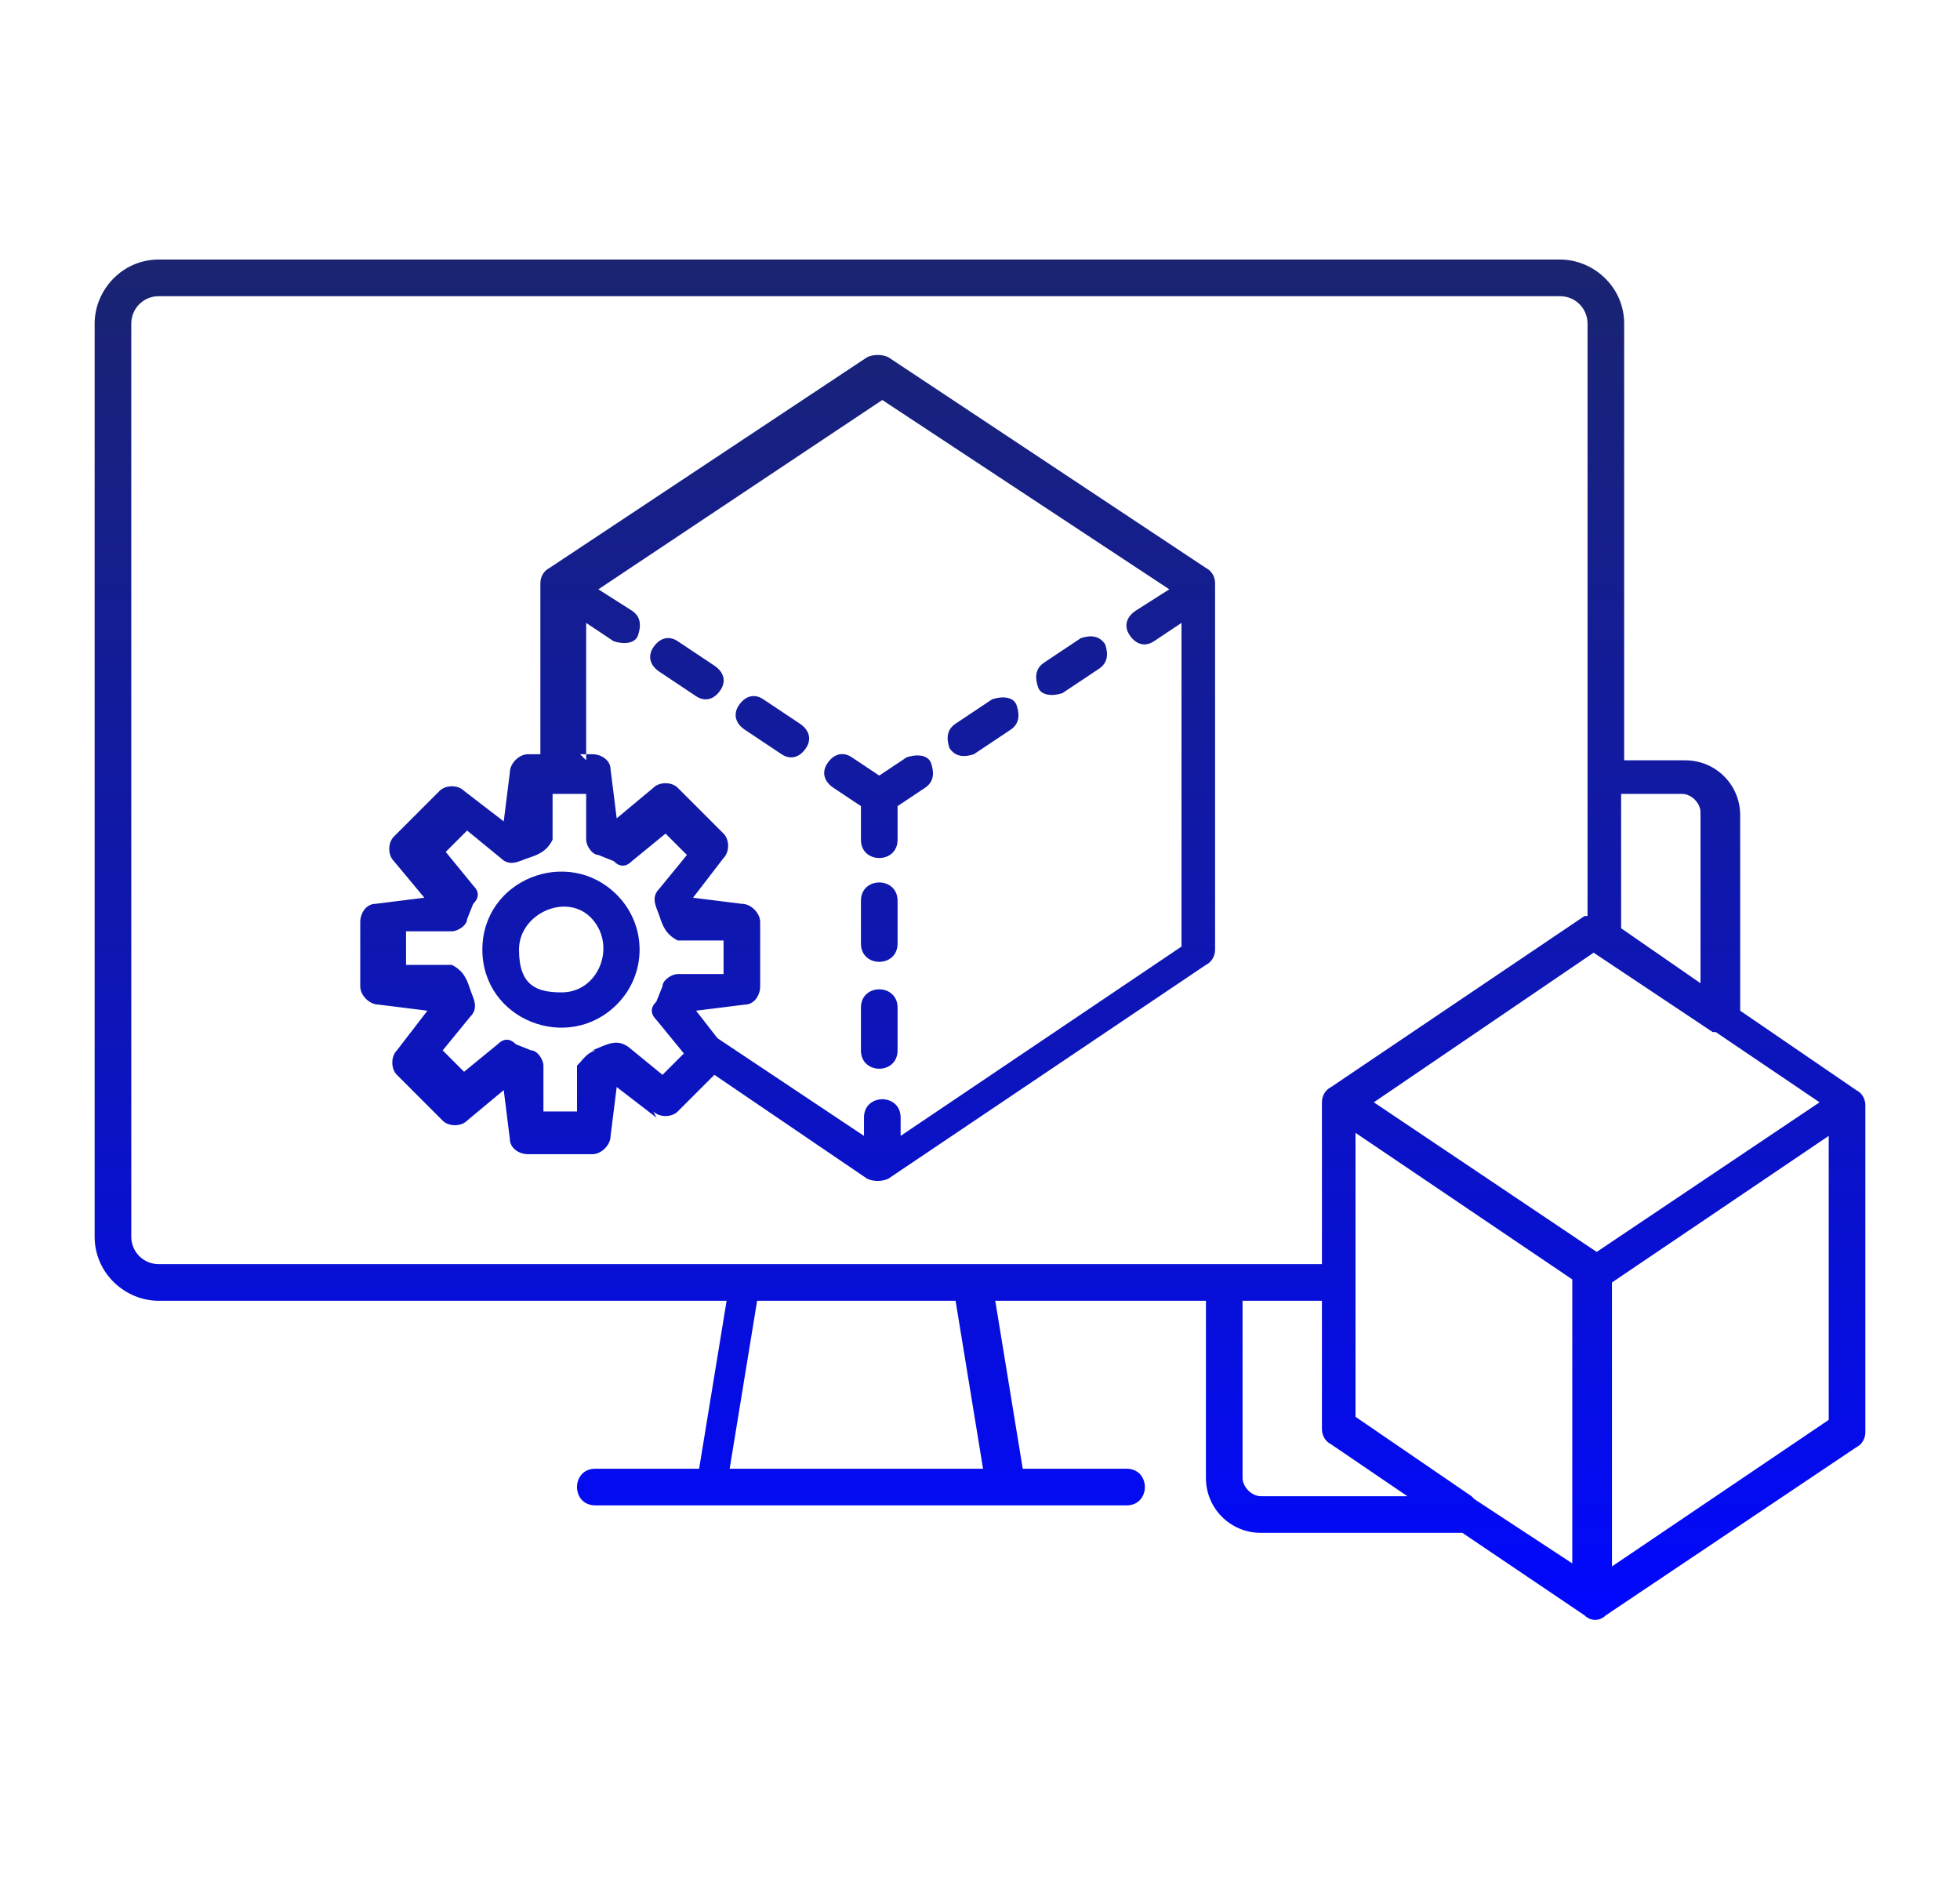 <?xml version="1.0" encoding="UTF-8"?>
<svg id="Layer_2" xmlns="http://www.w3.org/2000/svg" xmlns:xlink="http://www.w3.org/1999/xlink" version="1.1" viewBox="0 0 64.2 61.5">
  <!-- Generator: Adobe Illustrator 29.0.1, SVG Export Plug-In . SVG Version: 2.1.0 Build 192)  -->
  <defs>
    <style>
      .st0 {
        fill: url(#linear-gradient);
        fill-rule: evenodd;
      }
    </style>
    <linearGradient id="linear-gradient" x1="32.1" y1="53" x2="32.1" y2="8.5" gradientUnits="userSpaceOnUse">
      <stop offset="0" stop-color="#0108ff"/>
      <stop offset=".4" stop-color="#0c14be"/>
      <stop offset="1" stop-color="#1a2470"/>
    </linearGradient>
  </defs>
  <path class="st0" d="M32.6,42.6l.9,5.5h3.4c.8,0,.8,1.2,0,1.2h-17.4c-.8,0-.8-1.2,0-1.2h3.4l.9-5.5H5.2c-1.1,0-2.1-.9-2.1-2.1V10.6c0-1.1.9-2.1,2.1-2.1h45.9c1.1,0,2.1.9,2.1,2.1v14.3h2c1,0,1.8.8,1.8,1.8v6.4l3.8,2.6c.2.1.3.3.3.5v10.7c0,.2-.1.4-.3.5l-8.2,5.5c-.2.2-.5.2-.7,0l-4-2.7h-6.6c-1,0-1.8-.8-1.8-1.8v-5.8h-7ZM46.1,49l-2.5-1.7c-.2-.1-.3-.3-.3-.5v-4.2h-2.6v5.8c0,.3.3.6.6.6h4.8ZM48.3,49.1s0,0,0,0l3.2,2.1v-9.3s-7.1-4.8-7.1-4.8v9.3l3.8,2.6ZM53.1,26v4.4l2.6,1.8v-5.6c0-.3-.3-.6-.6-.6h-2ZM56.1,33.8l-3.9-2.6-7.2,4.9,7.3,4.9,7.3-4.9-3.4-2.3ZM18.4,32.5c1.2,0,1.8-1.5,1-2.4s-2.4-.2-2.4,1,.6,1.4,1.4,1.4ZM20.2,32.9c1-1,1-2.6,0-3.6-1.6-1.6-4.4-.5-4.4,1.8s2.8,3.4,4.4,1.8ZM19.4,34.4c.5-.2.8-.4,1.2-.1l1.1.9.7-.7-.9-1.1c-.2-.2-.2-.4,0-.6l.2-.5c0-.2.3-.4.5-.4h1.5v-1.1h-1.5c-.4-.2-.5-.5-.6-.8-.1-.3-.3-.6,0-.9l.9-1.1-.7-.7-1.1.9c-.2.2-.4.2-.6,0l-.5-.2c-.2,0-.4-.3-.4-.5v-1.5h-1.1v1.5c-.2.4-.5.5-.8.6-.3.1-.6.3-.9,0l-1.1-.9-.7.7.9,1.1c.2.2.2.4,0,.6l-.2.5c0,.2-.3.4-.5.4h-1.5v1.1h1.5c.4.2.5.5.6.8.1.3.3.6,0,.9l-.9,1.1.7.7,1.1-.9c.2-.2.4-.2.6,0l.5.2c.2,0,.4.3.4.5v1.5h1.1v-1.5c.2-.2.3-.4.6-.5h0ZM21.4,36.4c.2.2.6.2.8,0h0s1.2-1.2,1.2-1.2l5,3.4c.2.1.5.1.7,0l10.4-7c.2-.1.3-.3.3-.5h0v-12c0-.2-.1-.4-.3-.5l-10.4-6.9c-.2-.1-.5-.1-.7,0l-10.4,6.9c-.2.1-.3.3-.3.5h0v5.6h-.4c-.3,0-.6.3-.6.6l-.2,1.6-1.3-1c-.2-.2-.6-.2-.8,0h0s-1.5,1.5-1.5,1.5c-.2.2-.2.6,0,.8l1,1.2-1.6.2c-.3,0-.5.3-.5.6h0v2.1c0,.3.3.6.6.6l1.6.2-1,1.3c-.2.2-.2.6,0,.8h0s1.5,1.5,1.5,1.5c.2.2.6.2.8,0l1.2-1,.2,1.6c0,.3.3.5.6.5h0s2.1,0,2.1,0c.3,0,.6-.3.6-.6l.2-1.6,1.3,1ZM19,24.7h.4c.3,0,.6.2.6.5l.2,1.6,1.2-1c.2-.2.6-.2.8,0l1.5,1.5h0c.2.2.2.6,0,.8l-1,1.3,1.6.2c.3,0,.6.3.6.6v2.1h0c0,.3-.2.6-.5.6l-1.6.2.7.9,4.8,3.2v-.6c0-.8,1.2-.8,1.2,0v.6l9.2-6.2v-10.6s-.9.6-.9.6c-.3.2-.6.1-.8-.2-.2-.3-.1-.6.2-.8l1.1-.7-9.4-6.2-9.3,6.2,1.1.7c.3.2.3.5.2.8s-.5.3-.8.2l-.9-.6v4.5ZM28.2,33v1.4c0,.8,1.2.8,1.2,0v-1.4c0-.8-1.2-.8-1.2,0ZM28.2,29.5v1.4c0,.8,1.2.8,1.2,0v-1.4c0-.8-1.2-.8-1.2,0ZM29.4,26.4l.9-.6c.3-.2.3-.5.2-.8s-.5-.3-.8-.2l-.9.6-.9-.6c-.3-.2-.6-.1-.8.2s-.1.6.2.8l.9.6v1.1c0,.8,1.2.8,1.2,0v-1.1ZM23.4,21.8l-1.2-.8c-.3-.2-.6-.1-.8.2s-.1.6.2.8l1.2.8c.3.2.6.1.8-.2.2-.3.1-.6-.2-.8ZM26.2,23.7l-1.2-.8c-.3-.2-.6-.1-.8.2s-.1.6.2.8l1.2.8c.3.2.6.1.8-.2.2-.3.1-.6-.2-.8ZM34.8,22.7l1.2-.8c.3-.2.3-.5.2-.8-.2-.3-.5-.3-.8-.2l-1.2.8c-.3.2-.3.5-.2.8s.5.3.8.2ZM31.9,24.7l1.2-.8c.3-.2.3-.5.2-.8s-.5-.3-.8-.2l-1.2.8c-.3.2-.3.5-.2.8.2.3.5.3.8.2ZM52,30V10.6c0-.5-.4-.9-.9-.9H5.2c-.5,0-.9.4-.9.9v29.9c0,.5.4.9.9.9h38.1v-5.3c0-.2.1-.4.3-.5l8.3-5.6s0,0,0,0h0ZM52.8,42v9.3l7.1-4.8v-9.3s-7.1,4.8-7.1,4.8ZM32.2,48.1l-.9-5.5h-6.5s-.9,5.5-.9,5.5h8.2Z"/>
</svg>